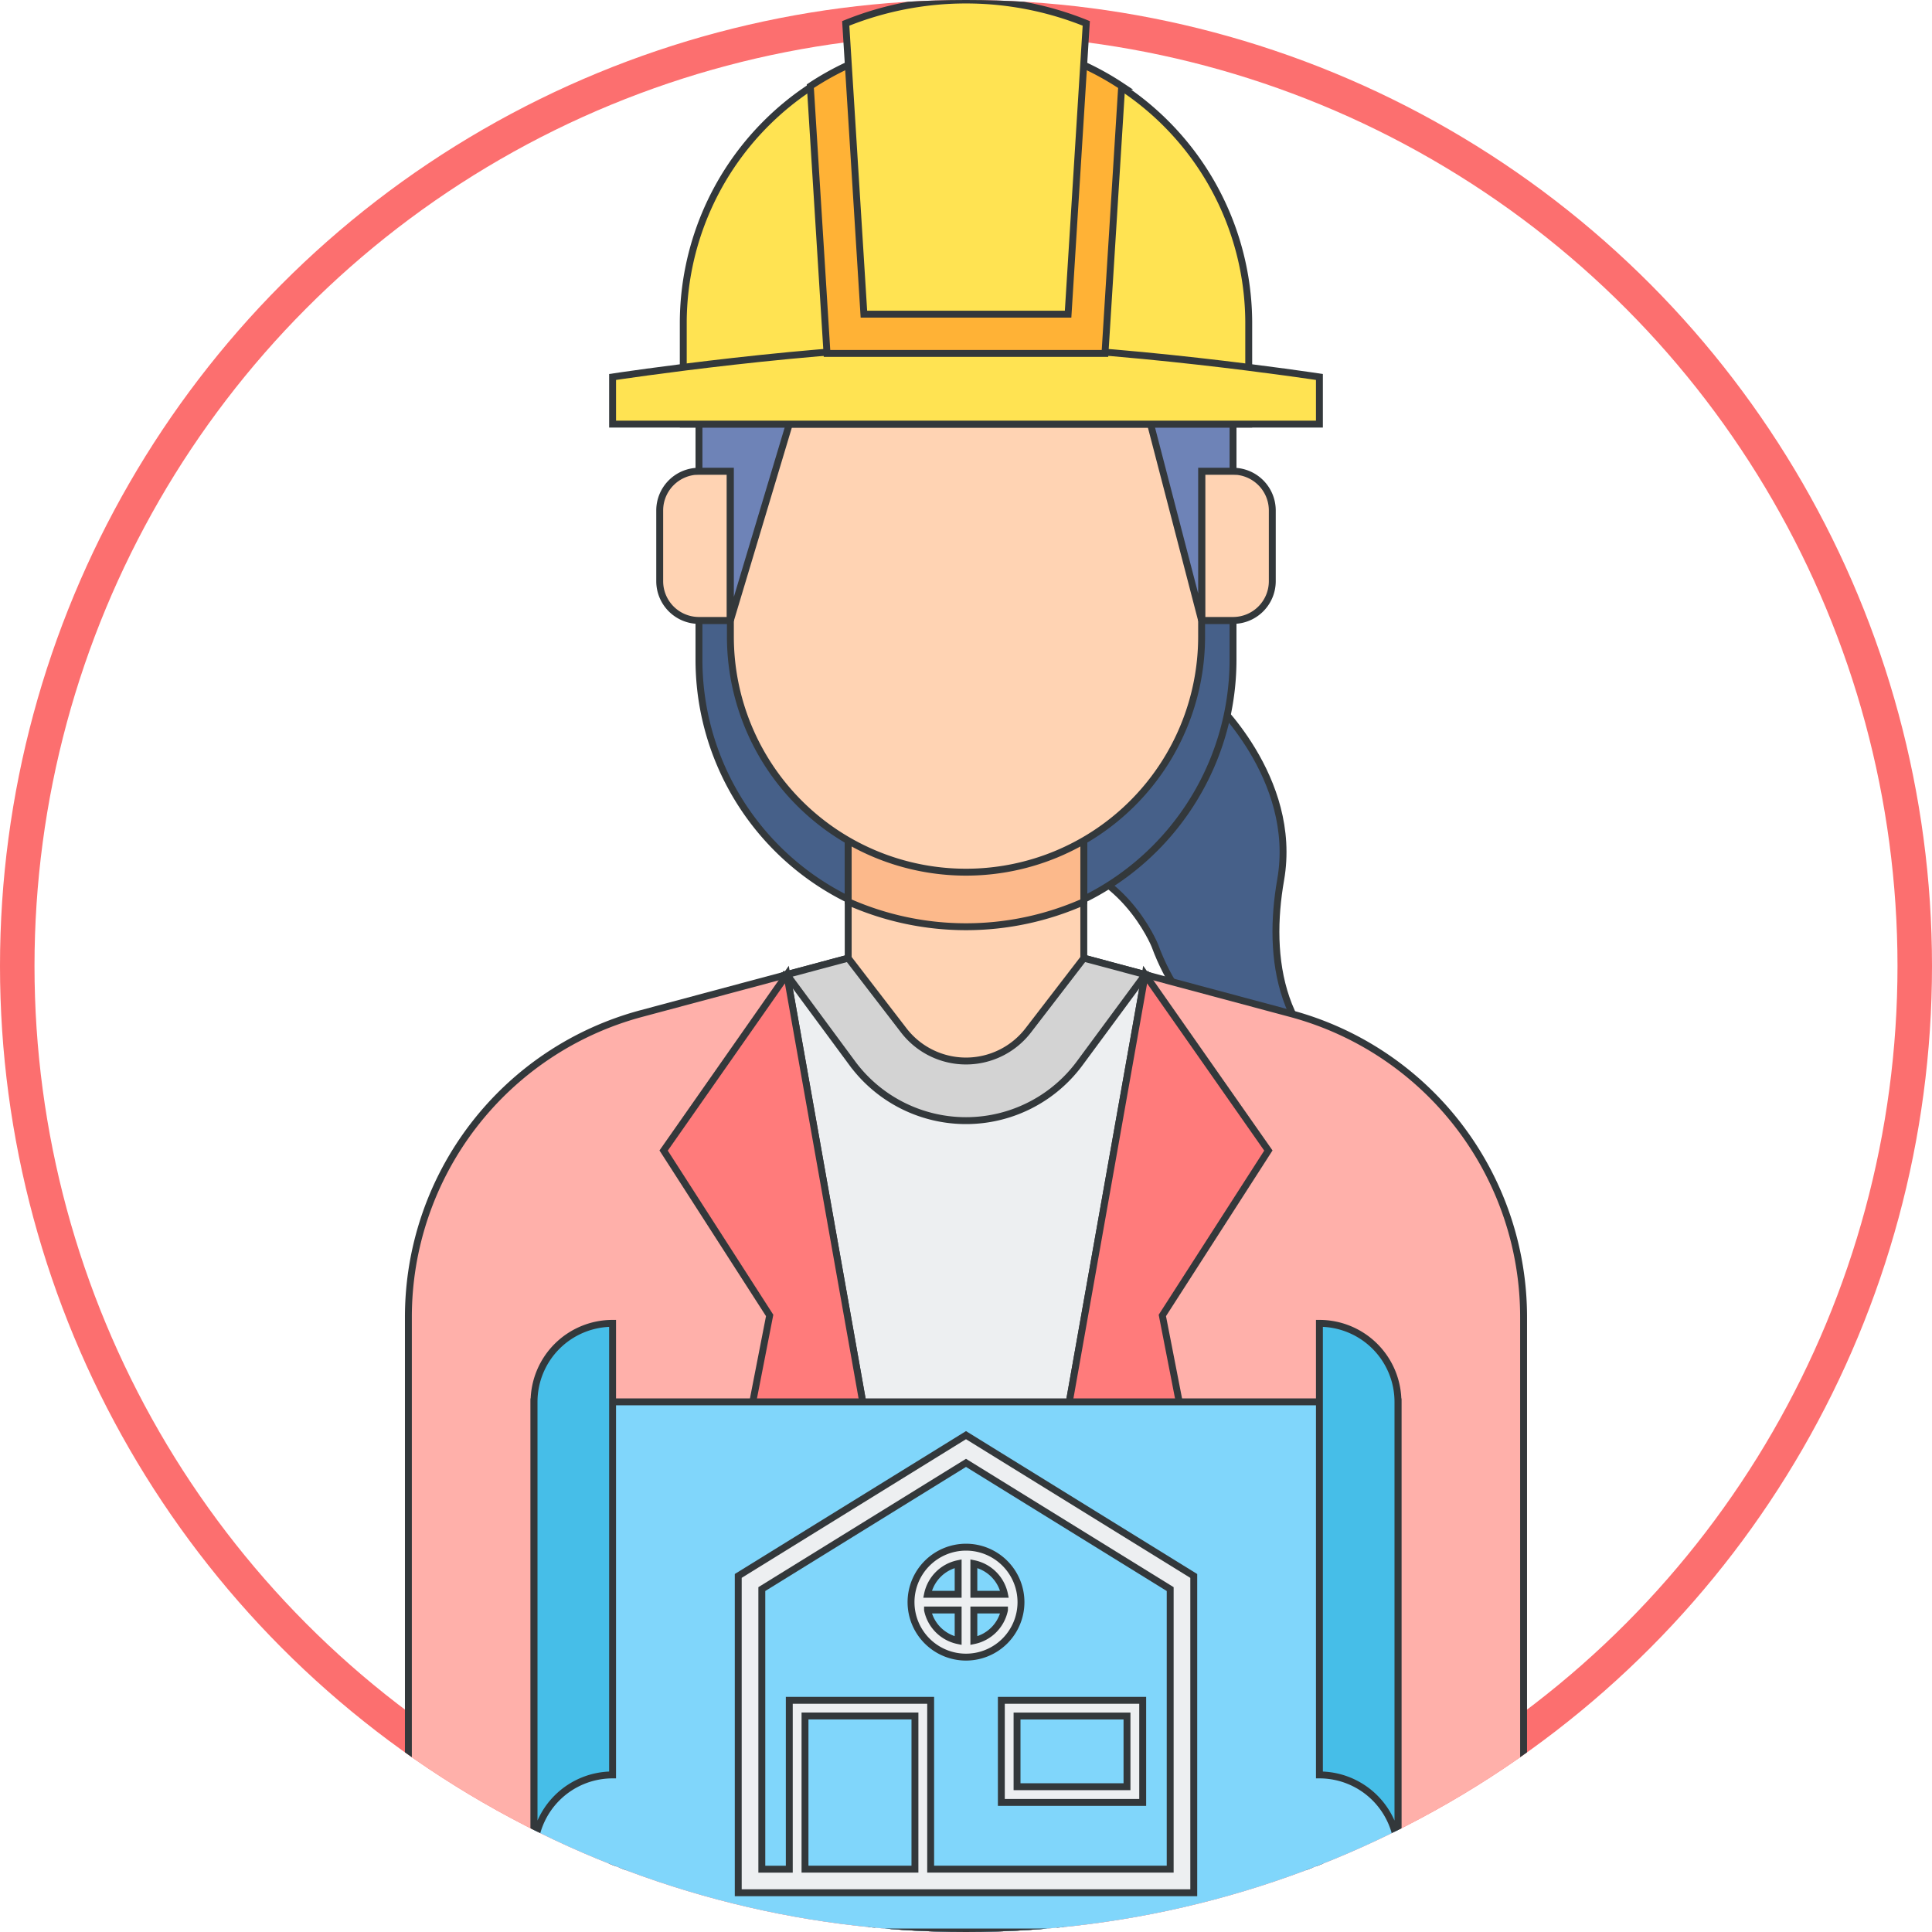 <svg xmlns="http://www.w3.org/2000/svg" xmlns:xlink="http://www.w3.org/1999/xlink" width="280" height="280" viewBox="0 0 280 280">
  <defs>
    <clipPath id="clip-path">
      <circle id="Ellipse_80" data-name="Ellipse 80" cx="140" cy="140" r="140" transform="translate(820 1538)" fill="red"/>
    </clipPath>
  </defs>
  <g id="Architect_Engineer_or_a_Builder_" data-name="Architect, Engineer or a Builder " transform="translate(-820 -1538)">
    <g id="Ellipse_73" data-name="Ellipse 73" transform="translate(820 1538)" fill="none" stroke="#fc6f6f" stroke-linecap="round" stroke-width="5">
      <circle cx="140" cy="140" r="140" stroke="none"/>
      <circle cx="140" cy="140" r="137.5" fill="none"/>
    </g>
    <g id="Mask_Group_263" data-name="Mask Group 263" clip-path="url(#clip-path)">
      <g id="architect_1_" data-name="architect (1)" transform="translate(814.309 1532.309)">
        <g id="Group_3632" data-name="Group 3632">
          <path id="Path_3065" data-name="Path 3065" d="M181.219,106.87s12.67,11.515,10.071,26.356c-1.938,11.067-.423,24.6,13.518,30.1,0,0-23.872.868-31.746-20.594,0,0-4.9-12.212-17.128-12.6Z" fill="#466089" stroke="#33383b" stroke-width="1"/>
        </g>
        <g id="Group_3633" data-name="Group 3633">
          <path id="Path_3066" data-name="Path 3066" d="M184.39,101.3a38.7,38.7,0,1,1-77.4,0V95.61h77.4Z" fill="#466089" stroke="#33383b" stroke-width="1"/>
        </g>
        <path id="Path_3067" data-name="Path 3067" d="M192.756,152.586l-29.991-8.033H128.618l-29.991,8.033a45.528,45.528,0,0,0-33.749,43.978v89.126H94.472V213.984l4.017,25.71a68.284,68.284,0,0,1-.053,21.417l-3.964,24.58H196.911l-3.964-24.58a68.3,68.3,0,0,1-.053-21.417l4.017-25.71v71.707H226.5V196.565A45.528,45.528,0,0,0,192.756,152.586Z" fill="#ffb0aa" stroke="#33383b" stroke-width="1"/>
        <path id="Path_3068" data-name="Path 3068" d="M171.658,146.935l-11.081,62.416a79.695,79.695,0,0,0-1.227,13.928v62.413H132.033V223.278a79.638,79.638,0,0,0-1.227-13.928l-11.081-62.416h51.933Z" fill="#edeff1" stroke="#33383b" stroke-width="1"/>
        <g id="Group_3634" data-name="Group 3634">
          <path id="Path_3069" data-name="Path 3069" d="M162.175,159.782l9.483-12.847-8.893-2.382H128.618l-8.893,2.382,9.483,12.847a20.488,20.488,0,0,0,32.967,0Z" fill="#d3d3d3" stroke="#33383b" stroke-width="1"/>
        </g>
        <g id="Group_3642" data-name="Group 3642">
          <g id="Group_3635" data-name="Group 3635">
            <path id="Path_3070" data-name="Path 3070" d="M145.691,126.911h17.073v17.642l-8.051,10.466a11.383,11.383,0,0,1-18.044,0l-8.051-10.467V126.911Z" fill="#ffd3b3" stroke="#33383b" stroke-width="1"/>
          </g>
          <g id="Group_3636" data-name="Group 3636">
            <path id="Path_3071" data-name="Path 3071" d="M184.39,73.984h-4.553V95.61h4.553a5.691,5.691,0,0,0,5.691-5.691V79.675A5.691,5.691,0,0,0,184.39,73.984Z" fill="#ffd3b3" stroke="#33383b" stroke-width="1"/>
          </g>
          <g id="Group_3637" data-name="Group 3637">
            <path id="Path_3072" data-name="Path 3072" d="M106.992,73.984h4.553V95.61h-4.553a5.691,5.691,0,0,1-5.691-5.691V79.675A5.691,5.691,0,0,1,106.992,73.984Z" fill="#ffd3b3" stroke="#33383b" stroke-width="1"/>
          </g>
          <g id="Group_3638" data-name="Group 3638">
            <path id="Path_3073" data-name="Path 3073" d="M128.618,136.375a42.022,42.022,0,0,0,34.146,0v-9.465H128.618Z" fill="#fcb98b" stroke="#33383b" stroke-width="1"/>
          </g>
          <g id="Group_3639" data-name="Group 3639">
            <path id="Path_3074" data-name="Path 3074" d="M179.837,97.947a34.146,34.146,0,0,1-68.293,0V62.6h68.293Z" fill="#ffd3b3" stroke="#33383b" stroke-width="1"/>
          </g>
          <g id="Group_3640" data-name="Group 3640">
            <path id="Path_3075" data-name="Path 3075" d="M172.439,67.154l7.4,28.455V73.984h4.553V61.463a38.7,38.7,0,0,0-77.4,0v12.52h4.553V95.61l8.537-28.455Z" fill="#6e83b7" stroke="#33383b" stroke-width="1"/>
          </g>
          <g id="Group_3641" data-name="Group 3641">
            <path id="Path_3076" data-name="Path 3076" d="M104.715,67.154v-14.8a40.976,40.976,0,0,1,81.951,0v14.8Z" fill="#ffe352" stroke="#33383b" stroke-width="1"/>
          </g>
        </g>
        <g id="Group_3643" data-name="Group 3643">
          <path id="Path_3077" data-name="Path 3077" d="M145.691,55.772c21.341,0,51.22,4.553,51.22,4.553v6.829H94.472V60.325S124.35,55.772,145.691,55.772Z" fill="#ffe352" stroke="#33383b" stroke-width="1"/>
        </g>
        <g id="Group_3644" data-name="Group 3644">
          <path id="Path_3078" data-name="Path 3078" d="M145.691,11.382a40.73,40.73,0,0,0-22.564,6.8l2.42,38.733h40.286l2.421-38.733a40.73,40.73,0,0,0-22.564-6.8Z" fill="#ffb236" stroke="#33383b" stroke-width="1"/>
        </g>
        <g id="Group_3645" data-name="Group 3645">
          <path id="Path_3079" data-name="Path 3079" d="M130.894,51.22h29.594l2.634-42.138a46.5,46.5,0,0,0-34.861,0Z" fill="#ffe352" stroke="#33383b" stroke-width="1"/>
        </g>
        <g id="Group_3646" data-name="Group 3646">
          <path id="Path_3080" data-name="Path 3080" d="M119.724,146.935l-17.855,25.5,15.366,23.9-4.553,23.333,19.35,30.732V223.278a79.638,79.638,0,0,0-1.227-13.928Z" fill="#ff7b7b" stroke="#33383b" stroke-width="1"/>
        </g>
        <g id="Group_3647" data-name="Group 3647">
          <path id="Path_3081" data-name="Path 3081" d="M171.658,146.935l17.855,25.5-15.366,23.9,4.553,23.333-19.35,30.732V223.278a79.638,79.638,0,0,1,1.227-13.928Z" fill="#ff7b7b" stroke="#33383b" stroke-width="1"/>
        </g>
        <g id="Group_3652" data-name="Group 3652">
          <g id="Group_3648" data-name="Group 3648">
            <path id="Path_3082" data-name="Path 3082" d="M83.089,208.862v65.447a11.382,11.382,0,0,0,11.382,11.382H196.911a11.382,11.382,0,0,0,11.382-11.382V208.862Z" fill="#80d6fb" stroke="#33383b" stroke-width="1"/>
          </g>
          <g id="Group_3649" data-name="Group 3649">
            <path id="Path_3083" data-name="Path 3083" d="M208.293,274.309a11.382,11.382,0,0,0-11.382-11.382V197.48a11.382,11.382,0,0,1,11.382,11.382Z" fill="#46bee8" stroke="#33383b" stroke-width="1"/>
          </g>
          <g id="Group_3650" data-name="Group 3650">
            <path id="Path_3084" data-name="Path 3084" d="M83.089,274.309a11.382,11.382,0,0,1,11.382-11.382V197.48a11.382,11.382,0,0,0-11.382,11.382Z" fill="#46bee8" stroke="#33383b" stroke-width="1"/>
          </g>
          <g id="Group_3651" data-name="Group 3651">
            <path id="Path_3085" data-name="Path 3085" d="M145.691,213.684l-33.008,20.4V280H178.7V234.089Zm-7.4,62.9H122.358v-22.2h15.935Zm36.992,0H140.569V252.114H120.081v24.472H116.1V235.993L145.691,217.7l29.593,18.294Z" fill="#edeff1" stroke="#33383b" stroke-width="1"/>
            <path id="Path_3086" data-name="Path 3086" d="M137.724,237.886a7.967,7.967,0,1,0,7.967-7.967A7.976,7.976,0,0,0,137.724,237.886Zm6.829-5.576v4.438h-4.438A5.707,5.707,0,0,1,144.553,232.31Zm-4.438,6.714h4.438v4.438A5.707,5.707,0,0,1,140.115,239.024Zm6.714,4.438v-4.438h4.438A5.707,5.707,0,0,1,146.829,243.462Zm4.438-6.714h-4.438V232.31A5.707,5.707,0,0,1,151.267,236.748Z" fill="#edeff1" stroke="#33383b" stroke-width="1"/>
            <path id="Path_3087" data-name="Path 3087" d="M150.813,266.911H171.3v-14.8H150.813Zm2.276-12.52h15.935v10.244H153.089Z" fill="#edeff1" stroke="#33383b" stroke-width="1"/>
          </g>
        </g>
      </g>
    </g>
  </g>
</svg>
